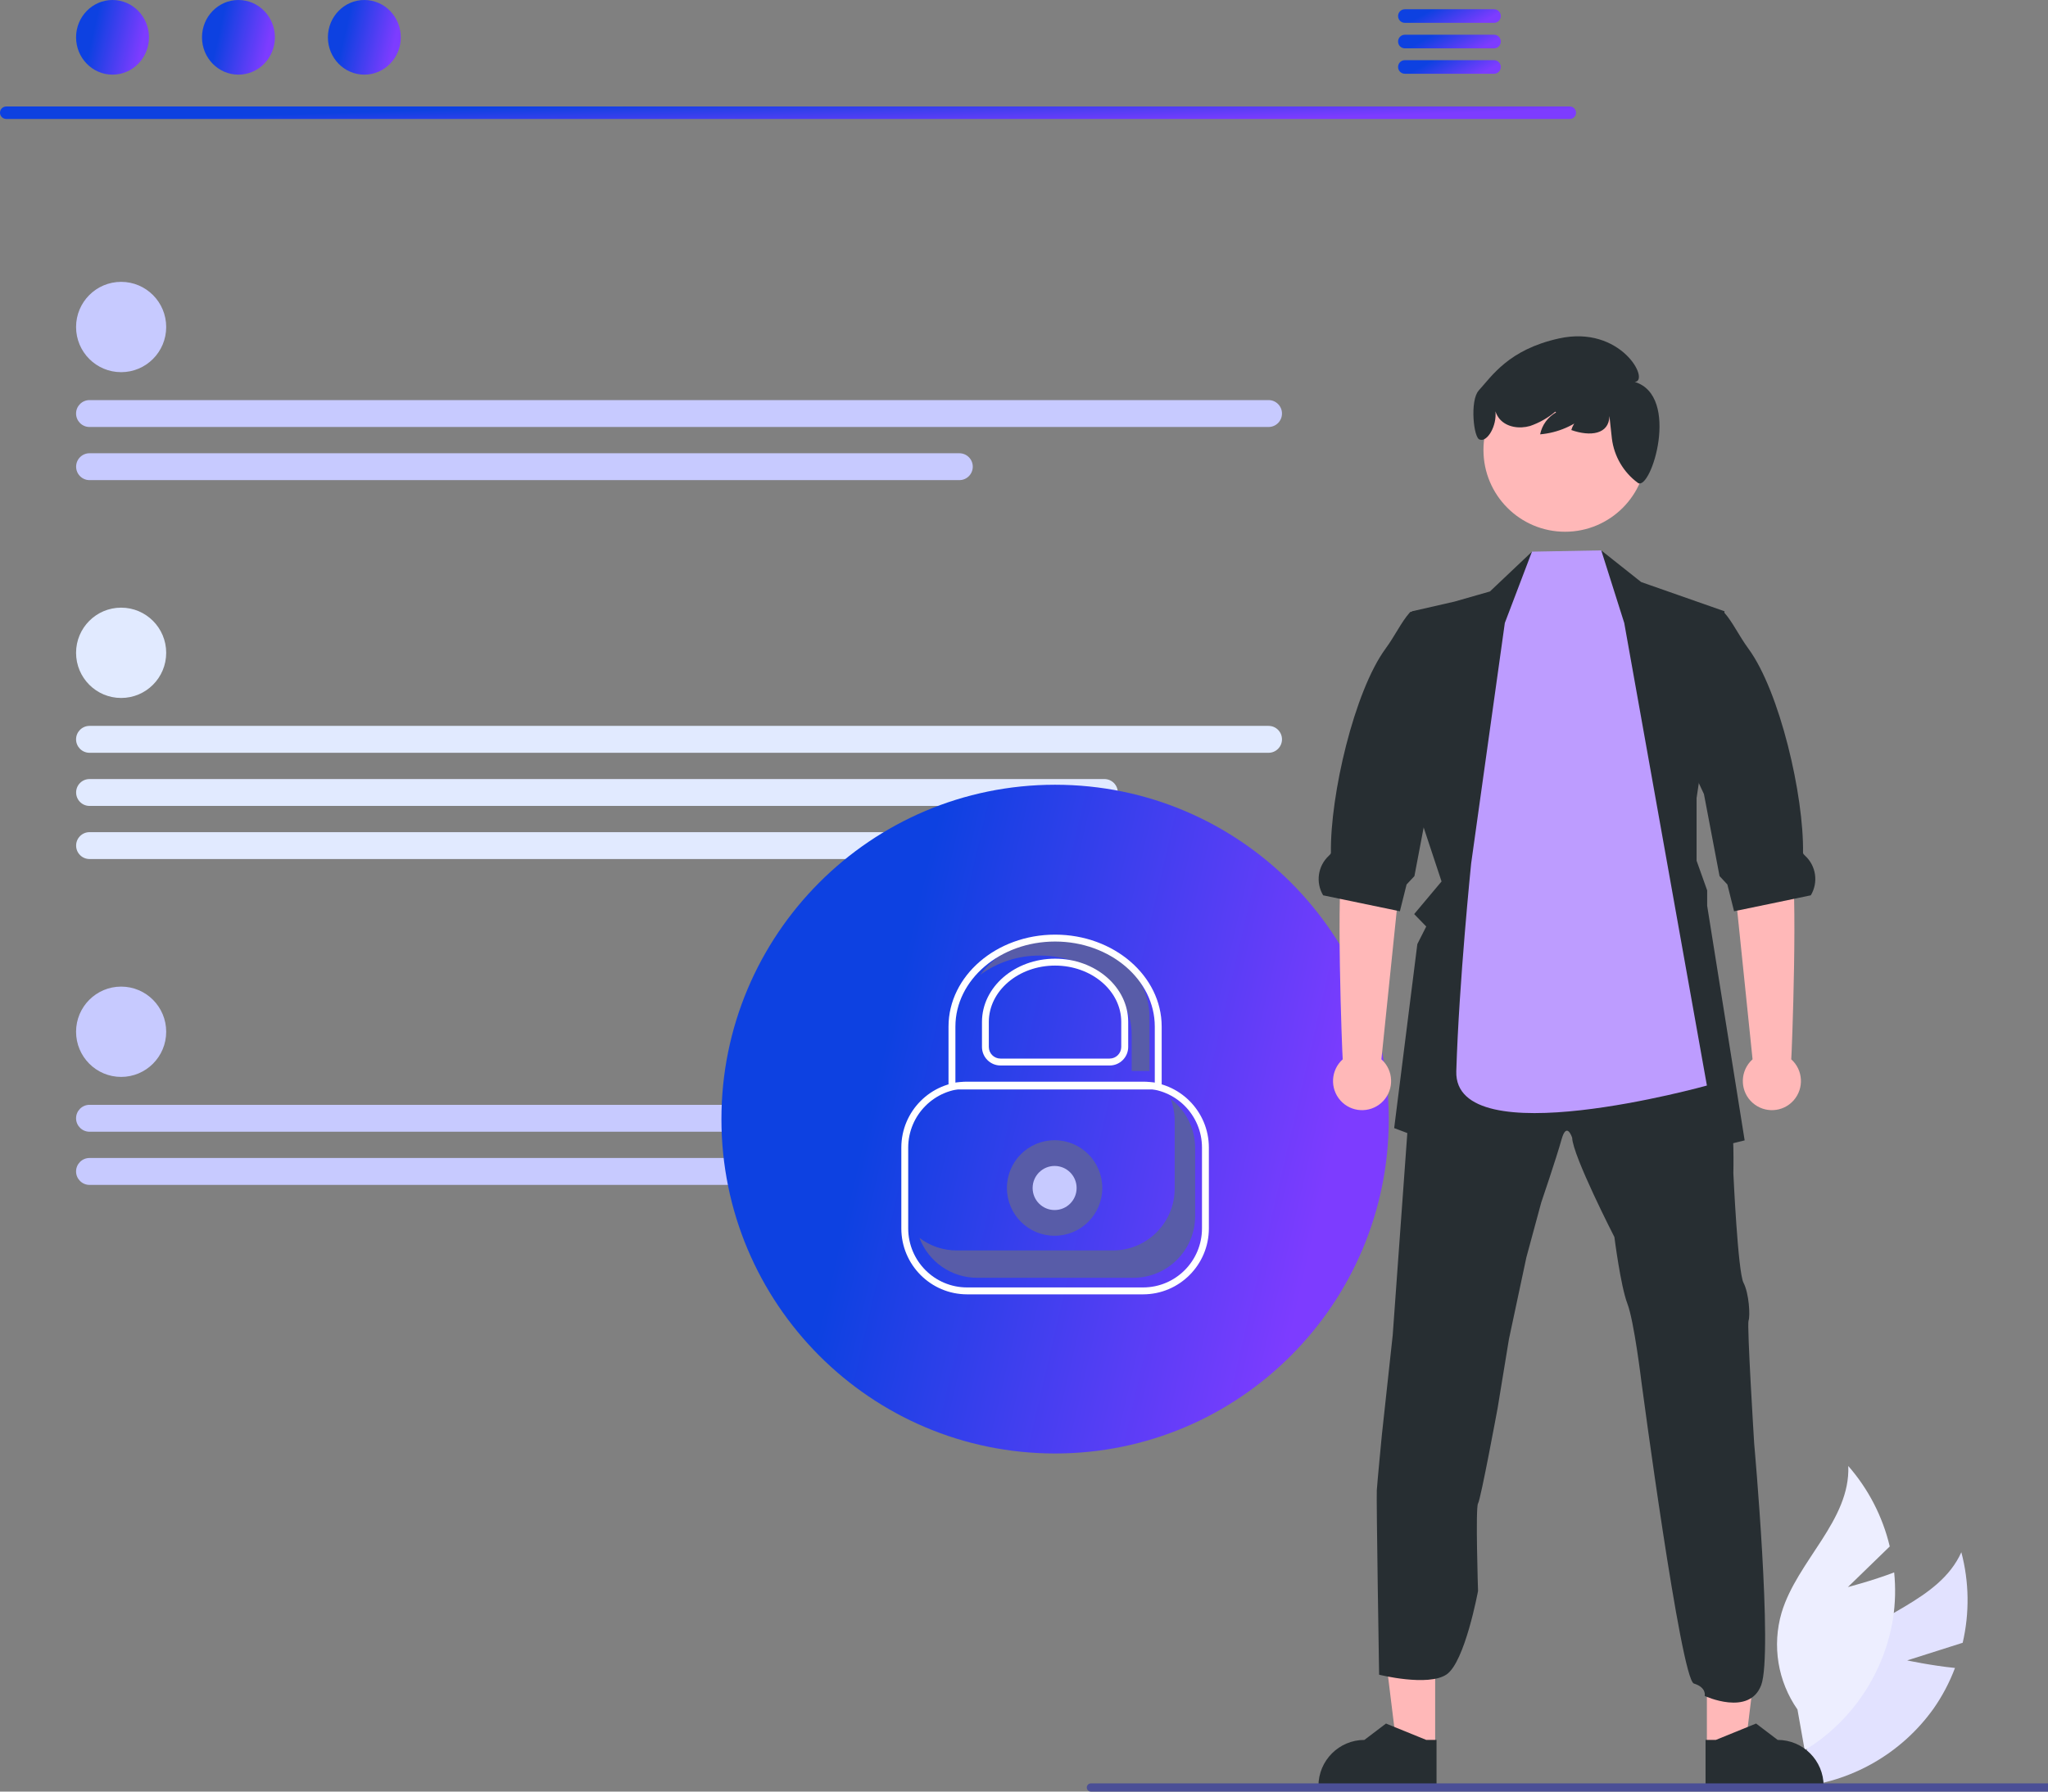<?xml version="1.0" encoding="UTF-8"?>
<svg xmlns="http://www.w3.org/2000/svg" width="160" height="140" viewBox="0 0 160 140" fill="none">
  <rect x="0" y="0" width="160" height="140" fill="#808080" stroke="none"/>
  <g clip-path="url(#clip0_7942_26294)">
    <path d="M149 129.748L153.335 128.371C153.876 126.039 153.841 123.61 153.23 121.295C151.487 125.177 146.38 126.128 143.468 129.225C141.644 131.196 140.813 133.891 141.209 136.552L140.297 139.652C144.608 139.282 148.54 137.04 151.06 133.514C151.748 132.53 152.31 131.463 152.733 130.339C150.885 130.153 148.997 129.748 148.997 129.748H149Z" fill="#E2E2FF"></path>
    <path d="M144.37 124.015L147.637 120.843C147.083 118.514 145.97 116.357 144.397 114.557C144.566 118.81 140.414 121.945 139.187 126.018C138.432 128.598 138.889 131.382 140.427 133.585L140.992 136.768C144.687 134.512 147.21 130.746 147.896 126.463C148.073 125.274 148.103 124.067 147.982 122.872C146.244 123.533 144.375 124.015 144.375 124.015H144.37Z" fill="#EDEEFF"></path>
    <path d="M122.652 9.295H0.476C0.207 9.29 -0.005 9.066 9.99127e-05 8.799C0.005 8.538 0.215 8.328 0.476 8.322H122.652C122.921 8.328 123.134 8.551 123.128 8.818C123.123 9.08 122.913 9.29 122.652 9.295Z" fill="url(#paint0_linear_7942_26294)"></path>
    <path d="M8.791 5.833C10.364 5.833 11.639 4.527 11.639 2.917C11.639 1.306 10.364 0 8.791 0C7.218 0 5.943 1.306 5.943 2.917C5.943 4.527 7.218 5.833 8.791 5.833Z" fill="url(#paint1_linear_7942_26294)"></path>
    <path d="M18.629 5.833C20.202 5.833 21.477 4.527 21.477 2.917C21.477 1.306 20.202 0 18.629 0C17.056 0 15.781 1.306 15.781 2.917C15.781 4.527 17.056 5.833 18.629 5.833Z" fill="url(#paint2_linear_7942_26294)"></path>
    <path d="M28.465 5.833C30.038 5.833 31.313 4.527 31.313 2.917C31.313 1.306 30.038 0 28.465 0C26.892 0 25.617 1.306 25.617 2.917C25.617 4.527 26.892 5.833 28.465 5.833Z" fill="url(#paint3_linear_7942_26294)"></path>
    <path d="M116.731 0.723H109.744C109.451 0.728 109.219 0.971 109.225 1.264C109.23 1.55 109.459 1.779 109.744 1.785H116.731C117.024 1.779 117.255 1.537 117.25 1.243C117.244 0.957 117.016 0.728 116.731 0.723Z" fill="url(#paint4_linear_7942_26294)"></path>
    <path d="M116.731 2.715H109.744C109.451 2.72 109.219 2.963 109.225 3.257C109.23 3.542 109.459 3.772 109.744 3.777H116.731C117.024 3.772 117.255 3.529 117.25 3.235C117.244 2.949 117.016 2.72 116.731 2.715Z" fill="url(#paint5_linear_7942_26294)"></path>
    <path d="M116.731 4.701H109.744C109.451 4.707 109.219 4.949 109.225 5.243C109.23 5.529 109.459 5.758 109.744 5.763H116.731C117.024 5.758 117.255 5.515 117.25 5.221C117.244 4.936 117.016 4.707 116.731 4.701Z" fill="url(#paint6_linear_7942_26294)"></path>
    <path d="M9.464 29.082C11.408 29.082 12.984 27.503 12.984 25.554C12.984 23.605 11.408 22.025 9.464 22.025C7.519 22.025 5.943 23.605 5.943 25.554C5.943 27.503 7.519 29.082 9.464 29.082Z" fill="#C7CAFF"></path>
    <path d="M99.109 33.366H6.992C6.414 33.366 5.943 32.895 5.943 32.315C5.943 31.735 6.414 31.264 6.992 31.264H99.106C99.685 31.264 100.155 31.735 100.155 32.315C100.155 32.895 99.685 33.366 99.106 33.366H99.109Z" fill="#C7CAFF"></path>
    <path d="M74.952 37.518H6.993C6.415 37.518 5.947 37.046 5.947 36.467C5.947 35.887 6.415 35.418 6.993 35.418H74.949C75.527 35.418 75.998 35.887 75.998 36.467C75.998 37.046 75.53 37.518 74.952 37.518Z" fill="#C7CAFF"></path>
    <path d="M9.464 84.153C11.408 84.153 12.984 82.573 12.984 80.624C12.984 78.675 11.408 77.096 9.464 77.096C7.519 77.096 5.943 78.675 5.943 80.624C5.943 82.573 7.519 84.153 9.464 84.153Z" fill="#C7CAFF"></path>
    <path d="M99.109 88.436H6.992C6.414 88.436 5.943 87.965 5.943 87.385C5.943 86.806 6.414 86.334 6.992 86.334H99.106C99.712 86.369 100.19 86.86 100.212 87.466C100.177 88.038 99.685 88.472 99.115 88.436C99.115 88.436 99.109 88.436 99.106 88.436H99.109Z" fill="#C7CAFF"></path>
    <path d="M74.95 92.591H6.992C6.414 92.591 5.943 92.119 5.943 91.54C5.943 90.96 6.414 90.488 6.992 90.488H74.948C75.526 90.488 75.996 90.96 75.996 91.54C75.996 92.119 75.526 92.591 74.948 92.591H74.95Z" fill="#C7CAFF"></path>
    <path d="M9.464 54.541C11.408 54.541 12.984 52.962 12.984 51.013C12.984 49.064 11.408 47.484 9.464 47.484C7.519 47.484 5.943 49.064 5.943 51.013C5.943 52.962 7.519 54.541 9.464 54.541Z" fill="#E1EAFF"></path>
    <path d="M99.109 58.825H6.992C6.414 58.825 5.943 58.353 5.943 57.774C5.943 57.194 6.414 56.723 6.992 56.723H99.106C99.685 56.723 100.155 57.194 100.155 57.774C100.155 58.353 99.685 58.825 99.106 58.825H99.109Z" fill="#E1EAFF"></path>
    <path d="M86.282 62.977H6.993C6.415 62.977 5.947 62.505 5.947 61.925C5.947 61.346 6.415 60.877 6.993 60.877H86.282C86.86 60.877 87.328 61.349 87.328 61.928C87.328 62.508 86.86 62.977 86.282 62.977Z" fill="#E1EAFF"></path>
    <path d="M80.9 67.127H6.993C6.415 67.127 5.947 66.656 5.947 66.076C5.947 65.496 6.415 65.027 6.993 65.027H80.9C81.479 65.027 81.949 65.496 81.949 66.076C81.949 66.656 81.481 67.127 80.903 67.127H80.9Z" fill="#E1EAFF"></path>
    <path d="M82.43 113.579C96.827 113.579 108.498 101.881 108.498 87.45C108.498 73.02 96.827 61.322 82.43 61.322C68.032 61.322 56.361 73.02 56.361 87.45C56.361 101.881 68.032 113.579 82.43 113.579Z" fill="url(#paint7_linear_7942_26294)"></path>
    <path d="M82.391 96.566C84.448 96.566 86.116 94.895 86.116 92.833C86.116 90.771 84.448 89.1 82.391 89.1C80.334 89.1 78.666 90.771 78.666 92.833C78.666 94.895 80.334 96.566 82.391 96.566Z" fill="#585CA8"></path>
    <path d="M82.392 94.556C83.341 94.556 84.111 93.785 84.111 92.834C84.111 91.882 83.341 91.111 82.392 91.111C81.443 91.111 80.674 91.882 80.674 92.834C80.674 93.785 81.443 94.556 82.392 94.556Z" fill="#C7CAFF"></path>
    <path d="M89.306 101.144H75.553C72.718 101.141 70.419 98.836 70.416 95.995V89.674C70.419 86.833 72.718 84.528 75.553 84.525H89.306C92.141 84.528 94.44 86.833 94.443 89.674V95.995C94.44 98.836 92.141 101.141 89.306 101.144ZM75.553 85.064C73.014 85.067 70.957 87.129 70.954 89.674V95.995C70.957 98.54 73.014 100.602 75.553 100.604H89.306C91.845 100.602 93.902 98.54 93.905 95.995V89.674C93.902 87.129 91.845 85.067 89.306 85.064H75.553Z" fill="white"></path>
    <path d="M74.737 97.713H86.947C89.612 97.713 91.772 95.548 91.772 92.877V87.588C91.772 87.001 91.664 86.421 91.454 85.871C92.662 86.782 93.372 88.208 93.372 89.726V95.014C93.372 97.686 91.213 99.85 88.547 99.85H76.338C74.334 99.85 72.54 98.608 71.83 96.729C72.666 97.368 73.688 97.713 74.737 97.713Z" fill="#585CA8"></path>
    <path d="M112.122 136.542H109.123L107.695 124.943L112.122 124.946V136.542Z" fill="#FFB8B8"></path>
    <path d="M112.229 139.679H103.004V139.561C103.004 137.574 104.612 135.962 106.594 135.962L108.28 134.682L111.424 135.962H112.229V139.679Z" fill="#272E32"></path>
    <path d="M133.35 136.542H136.348L137.776 124.943L133.35 124.946V136.542Z" fill="#FFB8B8"></path>
    <path d="M133.246 139.679H142.471V139.561C142.471 137.574 140.862 135.962 138.88 135.962L137.194 134.682L134.05 135.962H133.246V139.679Z" fill="#272E32"></path>
    <path d="M107.565 116.423C107.608 115.76 107.961 112.102 107.961 112.102L108.805 104.341L110.292 83.766L110.389 82.418L118.18 80.919L123.505 78.361L129.834 80.388L134.761 82.24C134.761 82.24 134.769 83.033 134.806 83.99C134.857 85.243 134.946 86.78 135.156 87.181C135.508 87.888 135.419 91.677 135.419 91.677C135.419 91.677 135.769 99.389 136.21 100.236C136.651 101.082 136.74 102.842 136.605 103.196C136.471 103.549 137.046 112.811 137.046 112.811C137.046 112.811 138.52 129.202 137.595 131.674C136.67 134.146 133.179 132.526 133.179 132.526C133.179 132.526 133.349 131.866 132.335 131.556C131.321 131.246 128.239 108.002 128.239 108.002C128.239 108.002 127.666 103.236 127.139 101.869C126.612 100.503 126.125 96.667 126.125 96.667C126.125 96.667 122.868 90.316 122.825 88.904C122.825 88.904 122.4 87.583 121.997 89.036C121.593 90.489 120.407 93.974 120.407 93.974L119.248 98.255L117.885 104.649L117.002 110.032C117.002 110.032 115.682 117.175 115.472 117.485C115.262 117.795 115.472 124.321 115.472 124.321C115.472 124.321 114.45 129.879 113.009 130.849C111.567 131.82 107.743 130.866 107.743 130.866C107.743 130.866 107.517 117.08 107.563 116.42L107.565 116.423Z" fill="#272E32"></path>
    <path d="M110.889 63.65L112.621 68.879L110.482 71.429L111.424 72.4L110.73 73.772L108.92 88.153L118.844 91.924L122.184 87.727L124.82 91.924L136.301 89.112L133.372 70.774V69.575L132.546 67.259V62.359L134.73 47.767L128.214 45.482L125.097 43.01L124.088 46.484L119.796 45.721L119.686 43.109L116.399 46.22L113.634 47.01L110.321 47.767L109.902 48.827L110.743 48.614L110.606 62.369L110.889 63.65Z" fill="#272E32"></path>
    <path d="M107.922 82.781L109.589 66.613L110.03 59.958L105.367 59.111C105.367 59.111 105.552 63.869 104.942 66.554C104.339 69.204 104.861 82.425 104.899 82.778C103.966 83.617 103.885 85.053 104.719 85.992C105.552 86.93 106.989 87.008 107.924 86.172C108.858 85.334 108.938 83.897 108.105 82.959C108.048 82.897 107.989 82.838 107.927 82.781H107.922Z" fill="#FFB8B8"></path>
    <path d="M103.371 69.963L104.668 70.233L109.119 71.157L109.366 71.209L109.89 69.114L110.501 68.462L111.66 62.367L111.722 62.049L113.475 58.294L114.688 47.008L110.178 47.819C110.154 47.843 110.135 47.868 110.114 47.892C109.466 48.628 109.003 49.652 108.25 50.682C105.792 54.032 103.907 62.176 103.979 66.637C103.979 66.71 103.907 66.788 103.818 66.869C102.955 67.664 102.769 68.955 103.371 69.963Z" fill="#272E32"></path>
    <path d="M136.919 82.781L135.252 66.613L134.811 59.958L139.474 59.111C139.474 59.111 139.288 63.869 139.899 66.554C140.501 69.204 139.98 82.425 139.942 82.778C140.875 83.617 140.956 85.053 140.122 85.992C139.288 86.93 137.852 87.008 136.916 86.172C135.98 85.337 135.902 83.897 136.736 82.959C136.793 82.897 136.852 82.838 136.914 82.781H136.919Z" fill="#FFB8B8"></path>
    <path d="M141.469 69.963L140.173 70.233L135.722 71.157L135.475 71.209L134.95 69.114L134.34 68.462L133.181 62.367L133.119 62.049L131.365 58.294L131.766 47.008L134.662 47.819C134.687 47.843 134.705 47.868 134.727 47.892C135.375 48.628 135.838 49.652 136.591 50.682C139.049 54.032 140.934 62.176 140.861 66.637C140.861 66.71 140.934 66.788 141.023 66.869C141.886 67.664 142.072 68.955 141.469 69.963Z" fill="#272E32"></path>
    <path d="M117.565 48.679L119.684 43.108L125.098 43.008L126.894 48.679L133.352 84.827C133.352 84.827 113.574 90.347 113.773 83.711C113.983 76.735 114.935 67.465 114.935 67.465L117.565 48.677V48.679Z" fill="#BD9CFF"></path>
    <path d="M122.271 41.552C125.793 41.552 128.648 38.691 128.648 35.161C128.648 31.631 125.793 28.77 122.271 28.77C118.749 28.77 115.895 31.631 115.895 35.161C115.895 38.691 118.749 41.552 122.271 41.552Z" fill="#FFB8B8"></path>
    <path d="M115.516 30.524C116.554 29.392 117.853 27.319 121.785 26.449C126.645 25.373 128.941 29.772 127.715 29.845C131.3 30.934 128.998 38.366 127.971 37.743C127.962 37.738 127.954 37.73 127.946 37.724C126.83 36.899 126.101 35.651 125.929 34.271L125.736 32.511C125.709 33.942 124.248 34.131 122.759 33.605C122.939 32.966 123.442 32.471 124.079 32.301C123.041 33.244 121.72 33.821 120.322 33.94C120.47 33.214 120.924 32.589 121.567 32.225L121.508 32.169C120.924 32.662 120.257 33.039 119.537 33.287C118.714 33.524 117.729 33.395 117.167 32.751C117.017 32.573 116.901 32.365 116.831 32.144C116.952 33.276 116.194 34.57 115.605 34.349C115.115 34.255 114.83 31.282 115.519 30.527L115.516 30.524Z" fill="#272E32"></path>
    <path d="M160.927 139.68C160.927 139.858 160.785 140.001 160.61 140.001H85.226C85.049 140.001 84.906 139.858 84.906 139.68C84.906 139.502 85.049 139.359 85.226 139.359H160.607C160.785 139.359 160.927 139.502 160.927 139.677V139.68Z" fill="#4B4F96"></path>
    <path d="M82.639 73.281C80.09 73.281 77.85 74.438 76.58 76.174C77.936 75.184 79.573 74.656 81.251 74.672C85.2 74.672 88.413 77.443 88.413 80.853V83.686H89.801V79.462C89.801 76.055 86.59 73.281 82.639 73.281Z" fill="#585CA8"></path>
    <path d="M90.756 85.133H74.103V80.222C74.103 76.259 77.839 73.035 82.43 73.035C87.021 73.035 90.756 76.259 90.756 80.222V85.133ZM74.641 84.594H90.218V80.222C90.218 76.556 86.725 73.574 82.43 73.574C78.135 73.574 74.641 76.556 74.641 80.222V84.594Z" fill="white"></path>
    <path d="M86.692 83.26H78.164C77.365 83.26 76.717 82.61 76.717 81.809V79.855C76.717 77.13 79.28 74.914 82.429 74.914C85.578 74.914 88.141 77.13 88.141 79.855V81.809C88.141 82.61 87.493 83.26 86.694 83.26H86.692ZM82.426 75.453C79.573 75.453 77.252 77.429 77.252 79.855V81.809C77.252 82.313 77.658 82.72 78.161 82.72H86.689C87.192 82.72 87.598 82.311 87.598 81.809V79.855C87.598 77.426 85.277 75.453 82.424 75.453H82.426Z" fill="white"></path>
  </g>
  <defs>
    <linearGradient id="paint0_linear_7942_26294" x1="101.324" y1="9.254" x2="101.224" y2="6.285" gradientUnits="userSpaceOnUse">
      <stop stop-color="#7D3CFF"></stop>
      <stop offset="1" stop-color="#0D41E1"></stop>
    </linearGradient>
    <linearGradient id="paint1_linear_7942_26294" x1="10.631" y1="5.585" x2="6.781" y2="4.71" gradientUnits="userSpaceOnUse">
      <stop stop-color="#7D3CFF"></stop>
      <stop offset="1" stop-color="#0D41E1"></stop>
    </linearGradient>
    <linearGradient id="paint2_linear_7942_26294" x1="20.469" y1="5.585" x2="16.619" y2="4.71" gradientUnits="userSpaceOnUse">
      <stop stop-color="#7D3CFF"></stop>
      <stop offset="1" stop-color="#0D41E1"></stop>
    </linearGradient>
    <linearGradient id="paint3_linear_7942_26294" x1="30.305" y1="5.585" x2="26.455" y2="4.71" gradientUnits="userSpaceOnUse">
      <stop stop-color="#7D3CFF"></stop>
      <stop offset="1" stop-color="#0D41E1"></stop>
    </linearGradient>
    <linearGradient id="paint4_linear_7942_26294" x1="115.829" y1="1.739" x2="114.435" y2="-0.712" gradientUnits="userSpaceOnUse">
      <stop stop-color="#7D3CFF"></stop>
      <stop offset="1" stop-color="#0D41E1"></stop>
    </linearGradient>
    <linearGradient id="paint5_linear_7942_26294" x1="115.829" y1="3.732" x2="114.435" y2="1.281" gradientUnits="userSpaceOnUse">
      <stop stop-color="#7D3CFF"></stop>
      <stop offset="1" stop-color="#0D41E1"></stop>
    </linearGradient>
    <linearGradient id="paint6_linear_7942_26294" x1="115.829" y1="5.718" x2="114.435" y2="3.267" gradientUnits="userSpaceOnUse">
      <stop stop-color="#7D3CFF"></stop>
      <stop offset="1" stop-color="#0D41E1"></stop>
    </linearGradient>
    <linearGradient id="paint7_linear_7942_26294" x1="99.265" y1="111.353" x2="64.102" y2="103.188" gradientUnits="userSpaceOnUse">
      <stop stop-color="#7D3CFF"></stop>
      <stop offset="1" stop-color="#0D41E1"></stop>
    </linearGradient>
    <clipPath id="clip0_7942_26294">
      <rect width="160" height="140" fill="white"></rect>
    </clipPath>
  </defs>
</svg>
